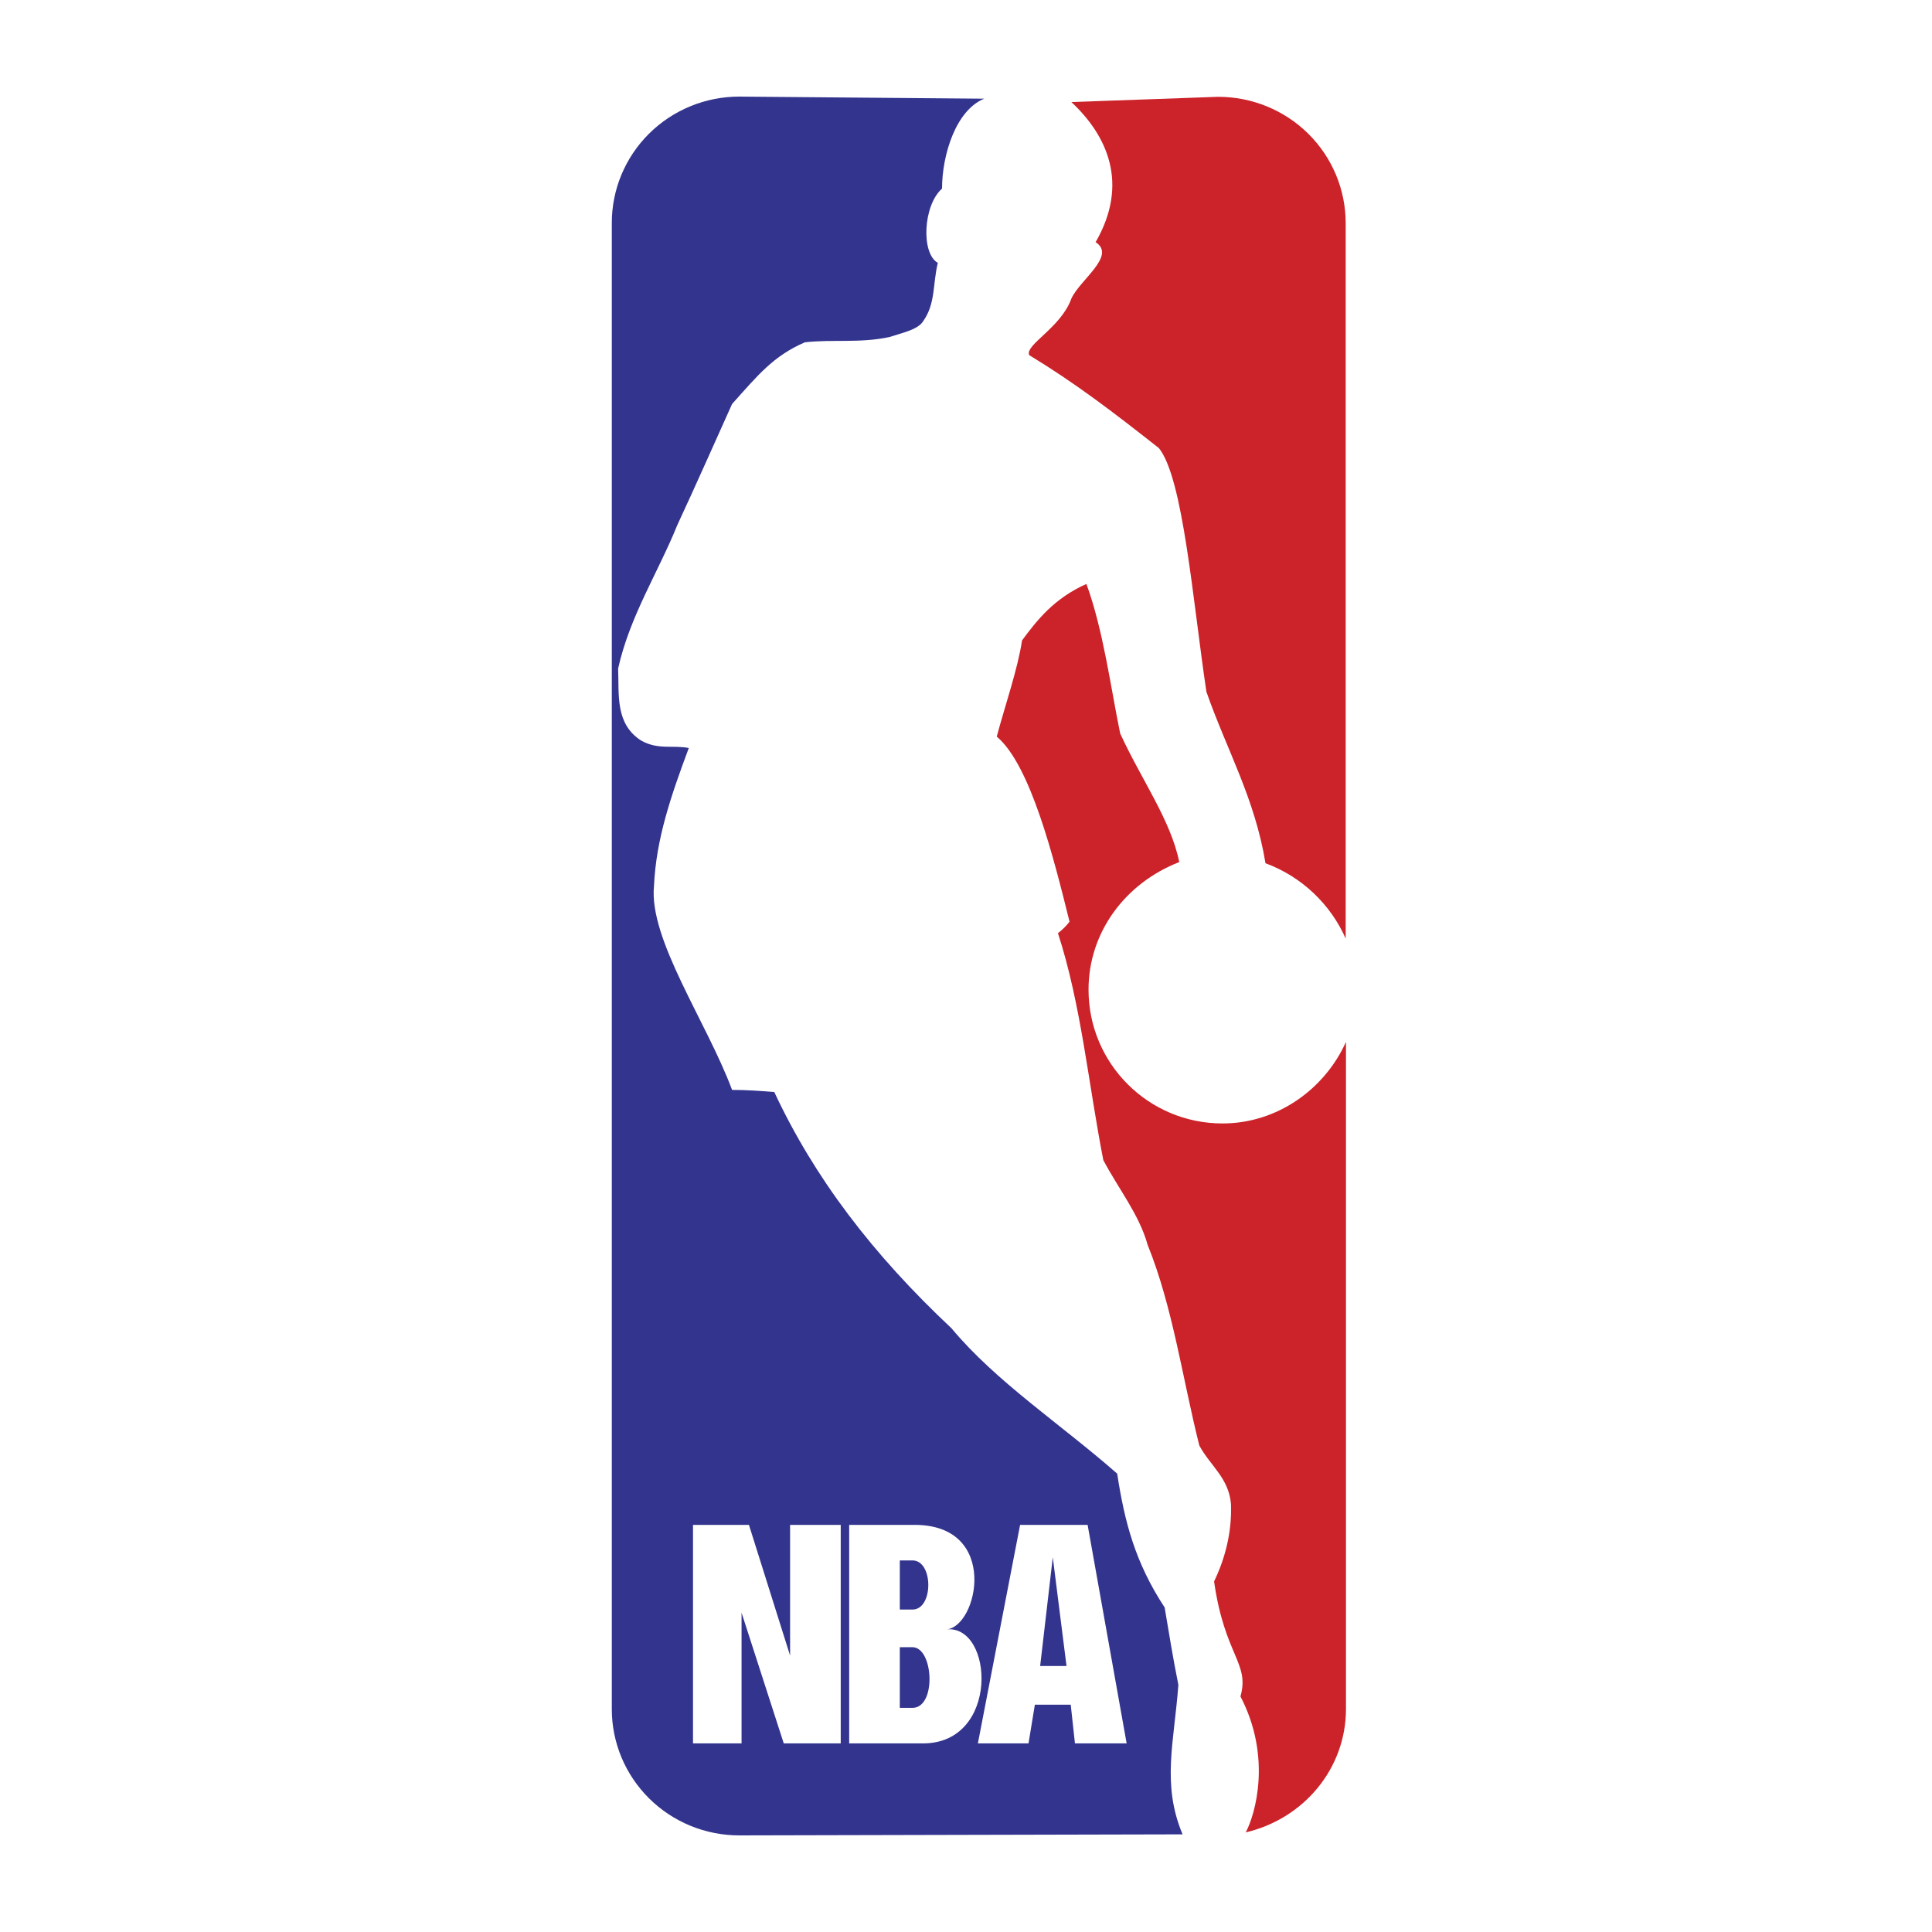 <svg width="100" height="100" viewBox="0 0 100 100" fill="none" xmlns="http://www.w3.org/2000/svg">
<path fill-rule="evenodd" clip-rule="evenodd" d="M64.479 94.844C64.971 93.924 65.844 90.947 64.206 87.808C64.698 86.076 63.387 85.697 62.841 81.855C63.387 80.718 63.769 79.365 63.715 77.85C63.606 76.497 62.623 75.848 62.077 74.82C61.203 71.355 60.712 67.676 59.4 64.429C58.964 62.858 57.872 61.506 57.107 60.045C56.342 56.148 55.96 51.981 54.759 48.301C54.985 48.13 55.187 47.93 55.359 47.706C54.54 44.405 53.338 39.588 51.591 38.126C52.027 36.503 52.683 34.609 52.901 33.147C53.665 32.119 54.539 30.983 56.232 30.225C57.106 32.606 57.489 35.583 57.98 37.964C59.072 40.345 60.601 42.455 61.038 44.621C58.253 45.703 56.342 48.247 56.342 51.223C56.342 55.065 59.455 58.15 63.277 58.15C66.117 58.15 68.575 56.364 69.667 53.929V88.457C69.667 91.542 67.483 94.14 64.479 94.844V94.844Z" fill="#CC2229"/>
<path fill-rule="evenodd" clip-rule="evenodd" d="M61.21 94.946C60.118 92.348 60.773 90.184 60.992 87.207C60.719 85.854 60.5 84.501 60.282 83.203C58.753 80.875 58.207 78.765 57.825 76.275C54.93 73.732 51.544 71.513 49.251 68.753C45.155 64.91 42.151 60.959 40.076 56.522C39.367 56.468 38.657 56.413 37.892 56.413C36.581 52.896 33.578 48.62 33.85 45.86C33.96 43.425 34.724 41.206 35.652 38.717C34.833 38.554 34.069 38.825 33.195 38.337C31.83 37.471 32.049 35.956 31.994 34.603C32.594 31.897 34.069 29.624 35.052 27.189C36.035 25.078 36.964 22.968 37.892 20.911C39.202 19.45 40.022 18.422 41.66 17.718C43.08 17.555 44.5 17.772 46.029 17.447C46.684 17.231 47.503 17.068 47.776 16.635C48.432 15.715 48.268 14.741 48.541 13.605C47.667 13.118 47.776 10.628 48.76 9.762C48.76 8.031 49.469 5.703 50.944 5.108L38.274 5C37.406 4.998 36.546 5.167 35.744 5.495C34.941 5.824 34.212 6.306 33.598 6.915C32.984 7.523 32.498 8.246 32.166 9.041C31.835 9.836 31.665 10.688 31.667 11.549V88.451C31.665 89.312 31.835 90.164 32.166 90.959C32.498 91.754 32.984 92.477 33.598 93.085C34.212 93.694 34.941 94.176 35.744 94.505C36.546 94.833 37.406 95.001 38.274 95L61.21 94.946V94.946ZM35.87 78.927H38.765L40.895 85.692V78.927H43.516V90.238H40.567L38.383 83.473V90.238H35.87V78.927ZM43.953 78.927H47.339C51.762 78.927 50.615 84.23 48.977 84.338C51.434 84.068 51.762 90.238 47.776 90.238H43.953V78.927ZM46.574 80.767V83.31H47.23C48.322 83.31 48.322 80.767 47.23 80.767H46.574ZM46.574 85.259V88.398H47.23C48.486 88.398 48.322 85.259 47.23 85.259H46.574ZM52.8 78.927H56.295L58.315 90.238H55.639L55.421 88.236H53.564L53.236 90.238H50.615L52.8 78.927V78.927ZM53.838 86.233H55.203L54.492 80.604L53.838 86.233Z" fill="#33348E"/>
<path fill-rule="evenodd" clip-rule="evenodd" d="M55.453 5.282C57.309 7.014 58.457 9.504 56.709 12.534C57.801 13.238 55.89 14.483 55.453 15.457C54.907 16.972 53.05 17.838 53.269 18.379C55.671 19.841 57.583 21.302 59.986 23.195C61.242 24.765 61.733 31.043 62.443 35.805C63.481 38.782 64.955 41.325 65.501 44.681C67.413 45.384 68.887 46.845 69.652 48.577V11.56C69.653 10.699 69.483 9.847 69.152 9.052C68.82 8.257 68.334 7.534 67.72 6.926C67.106 6.317 66.377 5.835 65.574 5.507C64.772 5.178 63.912 5.01 63.044 5.011L55.453 5.282V5.282Z" fill="#CC2229"/>
</svg>
